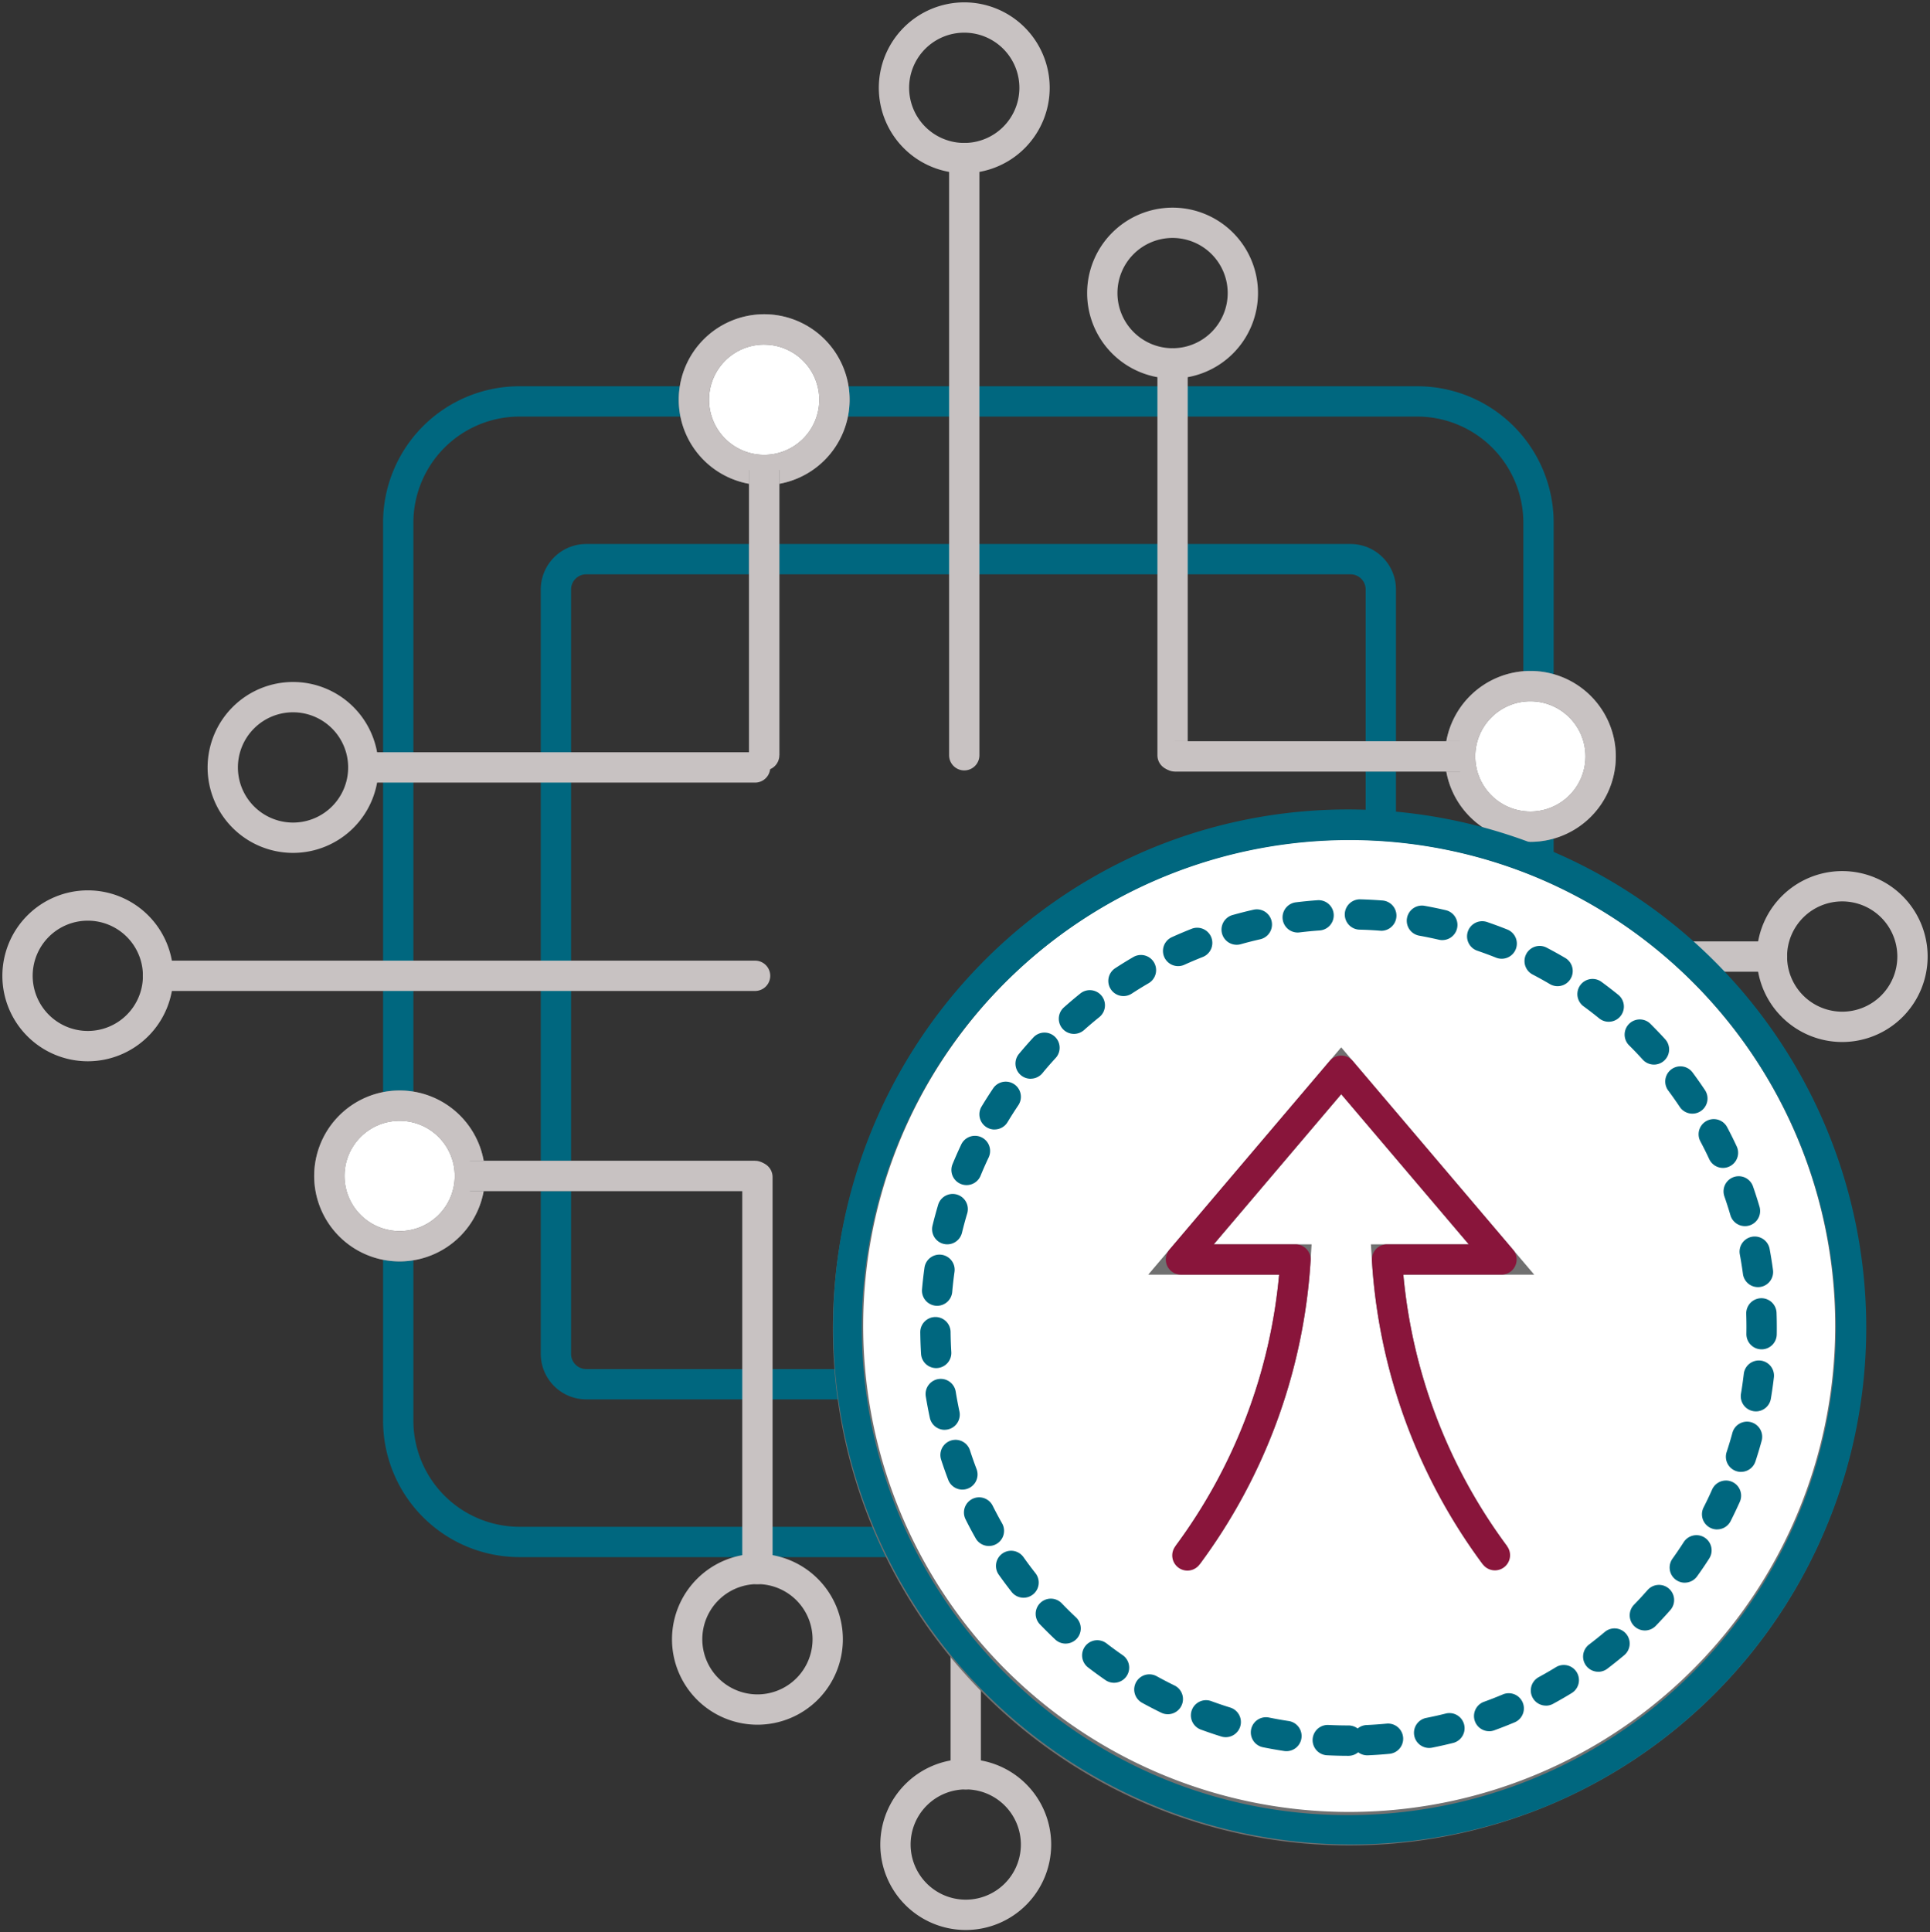 <svg xmlns="http://www.w3.org/2000/svg" xmlns:xlink="http://www.w3.org/1999/xlink" width="191.025" height="191.212" viewBox="0 0 191.025 191.212"><rect x="0" y="0" width="191.025" height="191.212" fill="#333333" stroke="none"/><defs><clipPath id="a"><rect width="191.025" height="191.212" fill="none" stroke="#707070" stroke-width="3"/></clipPath></defs><g clip-path="url(#a)"><path d="M12-1.5h88.86A13.5,13.5,0,0,1,114.36,12v88.86a13.5,13.5,0,0,1-13.5,13.5H12a13.5,13.5,0,0,1-13.5-13.5V12A13.5,13.5,0,0,1,12-1.5Zm88.86,112.86a10.512,10.512,0,0,0,10.5-10.5V12a10.512,10.512,0,0,0-10.5-10.5H12A10.512,10.512,0,0,0,1.5,12v88.86A10.512,10.512,0,0,0,12,111.36Z" transform="translate(39.416 39.721)" fill="#00677f"/><path d="M3-1.5H78.645a4.505,4.505,0,0,1,4.5,4.5V78.643a4.505,4.505,0,0,1-4.5,4.5H3a4.505,4.505,0,0,1-4.5-4.5V3A4.505,4.505,0,0,1,3-1.5ZM78.645,80.143a1.5,1.5,0,0,0,1.5-1.5V3a1.5,1.5,0,0,0-1.5-1.5H3A1.5,1.5,0,0,0,1.5,3V78.643a1.5,1.5,0,0,0,1.5,1.5Z" transform="translate(55.024 55.33)" fill="#00677f"/><path d="M6.956-1.5A8.456,8.456,0,1,1-1.5,6.956,8.465,8.465,0,0,1,6.956-1.5Zm0,13.912A5.456,5.456,0,1,0,1.5,6.956,5.462,5.462,0,0,0,6.956,12.412Z" transform="translate(88.483 1.733)" fill="#c8c2c2"/><path d="M0,60.59a1.5,1.5,0,0,1-1.5-1.5V0A1.5,1.5,0,0,1,0-1.5,1.5,1.5,0,0,1,1.5,0V59.09A1.5,1.5,0,0,1,0,60.59Z" transform="translate(95.439 15.645)" fill="#c8c2c2"/><path d="M53.516,25.752A6.956,6.956,0,1,1,46.56,18.8a6.956,6.956,0,0,1,6.956,6.956" transform="translate(29.076 13.8)" fill="#fff"/><path d="M46.56,34.208a8.456,8.456,0,1,1,8.456-8.456A8.465,8.465,0,0,1,46.56,34.208Zm0-13.912a5.456,5.456,0,1,0,5.456,5.456A5.462,5.462,0,0,0,46.56,20.3Z" transform="translate(29.076 13.8)" fill="#707070"/><path d="M6.956-1.5A8.456,8.456,0,1,1-1.5,6.956,8.465,8.465,0,0,1,6.956-1.5Zm0,13.912A5.456,5.456,0,1,0,1.5,6.956,5.462,5.462,0,0,0,6.956,12.412Z" transform="translate(68.68 32.596)" fill="#c8c2c2"/><path d="M1.5,28.227h-3V0h3Z" transform="translate(75.636 46.508)" fill="#707070"/><path d="M0,29.727a1.5,1.5,0,0,1-1.5-1.5V0A1.5,1.5,0,0,1,0-1.5,1.5,1.5,0,0,1,1.5,0V28.227A1.5,1.5,0,0,1,0,29.727Z" transform="translate(75.636 46.508)" fill="#c8c2c2"/><path d="M6.956-1.5A8.456,8.456,0,1,1-1.5,6.956,8.465,8.465,0,0,1,6.956-1.5Zm0,13.912A5.456,5.456,0,1,0,1.5,6.956,5.462,5.462,0,0,0,6.956,12.412Z" transform="translate(109.101 22.046)" fill="#c8c2c2"/><path d="M0,40.276a1.5,1.5,0,0,1-1.5-1.5V0A1.5,1.5,0,0,1,0-1.5,1.5,1.5,0,0,1,1.5,0V38.776A1.5,1.5,0,0,1,0,40.276Z" transform="translate(116.057 35.958)" fill="#c8c2c2"/><path d="M6.956-1.5A8.456,8.456,0,1,1-1.5,6.956,8.465,8.465,0,0,1,6.956-1.5Zm0,13.912A5.456,5.456,0,1,0,1.5,6.956,5.462,5.462,0,0,0,6.956,12.412Z" transform="translate(1.734 89.604)" fill="#c8c2c2"/><path d="M59.09,1.5H0A1.5,1.5,0,0,1-1.5,0,1.5,1.5,0,0,1,0-1.5H59.09A1.5,1.5,0,0,1,60.59,0,1.5,1.5,0,0,1,59.09,1.5Z" transform="translate(15.646 96.559)" fill="#c8c2c2"/><path d="M25.753,63.088A6.956,6.956,0,1,1,18.8,70.044a6.956,6.956,0,0,1,6.956-6.956" transform="translate(13.8 46.318)" fill="#fff"/><path d="M25.753,78.5a8.456,8.456,0,1,1,8.456-8.456A8.465,8.465,0,0,1,25.753,78.5Zm0-13.912a5.456,5.456,0,1,0,5.456,5.456A5.462,5.462,0,0,0,25.753,64.588Z" transform="translate(13.8 46.318)" fill="#707070"/><path d="M6.956-1.5A8.456,8.456,0,1,1-1.5,6.956,8.465,8.465,0,0,1,6.956-1.5Zm0,13.912A5.456,5.456,0,1,0,1.5,6.956,5.462,5.462,0,0,0,6.956,12.412Z" transform="translate(32.597 109.407)" fill="#c8c2c2"/><path d="M28.227,1.5H0v-3H28.227Z" transform="translate(46.508 116.362)" fill="#707070"/><path d="M28.227,1.5H0A1.5,1.5,0,0,1-1.5,0,1.5,1.5,0,0,1,0-1.5H28.227a1.5,1.5,0,0,1,1.5,1.5A1.5,1.5,0,0,1,28.227,1.5Z" transform="translate(46.508 116.362)" fill="#c8c2c2"/><path d="M6.956-1.5A8.456,8.456,0,1,1-1.5,6.956,8.465,8.465,0,0,1,6.956-1.5Zm0,13.912A5.456,5.456,0,1,0,1.5,6.956,5.462,5.462,0,0,0,6.956,12.412Z" transform="translate(22.047 68.985)" fill="#c8c2c2"/><path d="M38.776,1.5H0A1.5,1.5,0,0,1-1.5,0,1.5,1.5,0,0,1,0-1.5H38.776a1.5,1.5,0,0,1,1.5,1.5A1.5,1.5,0,0,1,38.776,1.5Z" transform="translate(35.959 75.941)" fill="#c8c2c2"/><path d="M6.956-1.5A8.456,8.456,0,1,1-1.5,6.956,8.465,8.465,0,0,1,6.956-1.5Zm0,13.912A5.456,5.456,0,1,0,1.5,6.956,5.462,5.462,0,0,0,6.956,12.412Z" transform="translate(88.63 175.567)" fill="#c8c2c2"/><path d="M0,60.59a1.5,1.5,0,0,1-1.5-1.5V0A1.5,1.5,0,0,1,0-1.5,1.5,1.5,0,0,1,1.5,0V59.09A1.5,1.5,0,0,1,0,60.59Z" transform="translate(95.585 116.476)" fill="#c8c2c2"/><path d="M62.527,90.4a6.956,6.956,0,1,1,6.956,6.956A6.956,6.956,0,0,1,62.527,90.4" transform="translate(45.906 61.261)" fill="#fff"/><path d="M69.483,98.854A8.456,8.456,0,1,1,77.939,90.4,8.465,8.465,0,0,1,69.483,98.854Zm0-13.912A5.456,5.456,0,1,0,74.939,90.4,5.462,5.462,0,0,0,69.483,84.942Z" transform="translate(45.906 61.261)" fill="#707070"/><path d="M6.956-1.5A8.456,8.456,0,1,1-1.5,6.956,8.465,8.465,0,0,1,6.956-1.5Zm0,13.912A5.456,5.456,0,1,0,1.5,6.956,5.462,5.462,0,0,0,6.956,12.412Z" transform="translate(108.433 144.704)" fill="#c8c2c2"/><path d="M1.5,28.227h-3V0h3Z" transform="translate(115.389 116.477)" fill="#707070"/><path d="M0,29.727a1.5,1.5,0,0,1-1.5-1.5V0A1.5,1.5,0,0,1,0-1.5,1.5,1.5,0,0,1,1.5,0V28.227A1.5,1.5,0,0,1,0,29.727Z" transform="translate(115.389 116.477)" fill="#c8c2c2"/><path d="M6.956-1.5A8.456,8.456,0,1,1-1.5,6.956,8.465,8.465,0,0,1,6.956-1.5Zm0,13.912A5.456,5.456,0,1,0,1.5,6.956,5.462,5.462,0,0,0,6.956,12.412Z" transform="translate(68.012 155.254)" fill="#c8c2c2"/><path d="M0,40.276a1.5,1.5,0,0,1-1.5-1.5V0A1.5,1.5,0,0,1,0-1.5,1.5,1.5,0,0,1,1.5,0V38.776A1.5,1.5,0,0,1,0,40.276Z" transform="translate(74.967 116.478)" fill="#c8c2c2"/><path d="M6.956-1.5A8.456,8.456,0,1,1-1.5,6.956,8.465,8.465,0,0,1,6.956-1.5Zm0,13.912A5.456,5.456,0,1,0,1.5,6.956,5.462,5.462,0,0,0,6.956,12.412Z" transform="translate(175.379 87.697)" fill="#c8c2c2"/><path d="M59.09,1.5H0A1.5,1.5,0,0,1-1.5,0,1.5,1.5,0,0,1,0-1.5H59.09A1.5,1.5,0,0,1,60.59,0,1.5,1.5,0,0,1,59.09,1.5Z" transform="translate(116.289 94.653)" fill="#c8c2c2"/><path d="M90.29,53.062a6.956,6.956,0,1,1,6.956-6.956,6.956,6.956,0,0,1-6.956,6.956" transform="translate(61.182 28.743)" fill="#fff"/><path d="M90.29,54.562a8.456,8.456,0,1,1,8.456-8.456A8.465,8.465,0,0,1,90.29,54.562Zm0-13.912a5.456,5.456,0,1,0,5.456,5.456A5.462,5.462,0,0,0,90.29,40.65Z" transform="translate(61.182 28.743)" fill="#707070"/><path d="M6.956-1.5A8.456,8.456,0,1,1-1.5,6.956,8.465,8.465,0,0,1,6.956-1.5Zm0,13.912A5.456,5.456,0,1,0,1.5,6.956,5.462,5.462,0,0,0,6.956,12.412Z" transform="translate(144.516 67.893)" fill="#c8c2c2"/><path d="M28.227,1.5H0v-3H28.227Z" transform="translate(116.289 74.849)" fill="#707070"/><path d="M28.227,1.5H0A1.5,1.5,0,0,1-1.5,0,1.5,1.5,0,0,1,0-1.5H28.227a1.5,1.5,0,0,1,1.5,1.5A1.5,1.5,0,0,1,28.227,1.5Z" transform="translate(116.289 74.849)" fill="#c8c2c2"/><path d="M6.956-1.5A8.456,8.456,0,1,1-1.5,6.956,8.465,8.465,0,0,1,6.956-1.5Zm0,13.912A5.456,5.456,0,1,0,1.5,6.956,5.462,5.462,0,0,0,6.956,12.412Z" transform="translate(155.066 108.315)" fill="#c8c2c2"/><path d="M38.776,1.5H0A1.5,1.5,0,0,1-1.5,0,1.5,1.5,0,0,1,0-1.5H38.776a1.5,1.5,0,0,1,1.5,1.5A1.5,1.5,0,0,1,38.776,1.5Z" transform="translate(116.29 115.271)" fill="#c8c2c2"/><path d="M147.789,96.811A49.757,49.757,0,1,1,98.032,47.054a49.757,49.757,0,0,1,49.757,49.757" transform="translate(35.443 34.546)" fill="#fff"/><path d="M98.032,148.068a51.1,51.1,0,1,1,19.952-4.029A50.936,50.936,0,0,1,98.032,148.068Zm0-99.514a48.1,48.1,0,1,0,18.783,3.792A47.953,47.953,0,0,0,98.032,48.554Z" transform="translate(35.443 34.546)" fill="#707070"/><path d="M49.757-1.5A51.27,51.27,0,0,1,69.709,96.986a51.27,51.27,0,0,1-39.9-94.457A50.938,50.938,0,0,1,49.757-1.5Zm0,99.514A48.27,48.27,0,0,0,68.54,5.292,48.27,48.27,0,0,0,30.974,94.223,47.954,47.954,0,0,0,49.757,98.014Z" transform="translate(83.717 81.6)" fill="#00677f"/><path d="M98.476,109.035A54.71,54.71,0,0,1,87.793,79.773H99.126L83.38,61.236l-.116-.137-.116.137L67.4,79.773H78.736a54.71,54.71,0,0,1-10.683,29.263" transform="translate(49.486 44.858)" fill="#fff"/><path d="M97.272,109.929A56.21,56.21,0,0,1,86.3,79.865l-.1-1.592h9.685L83.264,63.416,70.645,78.273h9.686l-.1,1.592a56.21,56.21,0,0,1-10.975,30.064l-2.409-1.787A53.212,53.212,0,0,0,77.117,81.273H64.161l19.1-22.493,1.26,1.486,17.845,21.007H89.412A53.212,53.212,0,0,0,99.68,108.141Z" transform="translate(49.486 44.858)" fill="#707070"/><path d="M98.477,110.535a1.5,1.5,0,0,1-1.206-.606A56.21,56.21,0,0,1,86.3,79.865a1.5,1.5,0,0,1,1.5-1.592h8.09L83.264,63.416,70.645,78.273h8.091a1.5,1.5,0,0,1,1.5,1.592,56.21,56.21,0,0,1-10.975,30.064,1.5,1.5,0,1,1-2.409-1.787A53.212,53.212,0,0,0,77.117,81.273H67.4A1.5,1.5,0,0,1,66.26,78.8L82.12,60.129a1.5,1.5,0,0,1,1.144-.53h0a1.5,1.5,0,0,1,1.144.53l.116.137L100.27,78.8a1.5,1.5,0,0,1-1.143,2.471H89.412A53.212,53.212,0,0,0,99.68,108.141a1.5,1.5,0,0,1-1.2,2.394Z" transform="translate(49.486 44.858)" fill="#89153b"/><path d="M94.277,135.443c-.708,0-1.425-.018-2.13-.053a1.5,1.5,0,0,1,.148-3c.656.033,1.323.049,1.982.049a1.493,1.493,0,0,1,.9.3,1.493,1.493,0,0,1,.888-.342c.658-.029,1.323-.076,1.977-.138a1.5,1.5,0,0,1,.283,2.987c-.7.067-1.419.117-2.126.148a1.493,1.493,0,0,1-.969-.3A1.494,1.494,0,0,1,94.277,135.443Zm-6.147-.459a1.512,1.512,0,0,1-.226-.017c-.7-.106-1.407-.231-2.1-.371a1.5,1.5,0,1,1,.6-2.94c.644.131,1.3.247,1.951.345a1.5,1.5,0,0,1-.222,2.983Zm14.123-.319a1.5,1.5,0,0,1-.289-2.972c.645-.128,1.3-.273,1.933-.433a1.5,1.5,0,1,1,.73,2.91c-.686.172-1.387.329-2.081.467A1.507,1.507,0,0,1,102.253,134.665ZM82.12,133.6a1.5,1.5,0,0,1-.446-.068c-.676-.21-1.355-.441-2.02-.685a1.5,1.5,0,0,1,1.035-2.816c.617.227,1.248.441,1.876.636a1.5,1.5,0,0,1-.445,2.933Zm26.075-.592a1.5,1.5,0,0,1-.511-2.911c.618-.224,1.239-.466,1.845-.721a1.5,1.5,0,1,1,1.163,2.765c-.653.274-1.321.536-1.986.777A1.5,1.5,0,0,1,108.195,133.013Zm-31.808-1.68a1.494,1.494,0,0,1-.656-.152c-.636-.31-1.273-.64-1.893-.982a1.5,1.5,0,0,1,1.449-2.627c.576.318,1.168.625,1.758.913a1.5,1.5,0,0,1-.658,2.849Zm37.43-.852a1.5,1.5,0,0,1-.719-2.817c.577-.315,1.154-.648,1.715-.992a1.5,1.5,0,0,1,1.567,2.558c-.6.37-1.225.729-1.846,1.067A1.493,1.493,0,0,1,113.817,130.48Zm-42.752-2.26a1.493,1.493,0,0,1-.851-.266c-.582-.4-1.162-.824-1.723-1.255a1.5,1.5,0,1,1,1.827-2.38c.522.4,1.061.793,1.6,1.167a1.5,1.5,0,0,1-.854,2.734Zm47.927-1.091a1.5,1.5,0,0,1-.909-2.694c.524-.4,1.044-.814,1.547-1.238a1.5,1.5,0,1,1,1.932,2.295c-.541.456-1.1.9-1.665,1.332A1.494,1.494,0,0,1,118.992,127.129Zm-52.721-2.785a1.5,1.5,0,0,1-1.027-.407c-.515-.485-1.025-.989-1.516-1.5a1.5,1.5,0,0,1,2.162-2.08c.456.474.93.943,1.409,1.393a1.5,1.5,0,0,1-1.028,2.593Zm57.335-1.3a1.5,1.5,0,0,1-1.076-2.545c.458-.472.911-.962,1.345-1.456a1.5,1.5,0,0,1,2.254,1.98c-.467.531-.954,1.058-1.447,1.566A1.5,1.5,0,0,1,123.606,123.041ZM62.11,119.8a1.5,1.5,0,0,1-1.18-.573c-.437-.557-.866-1.131-1.275-1.709a1.5,1.5,0,0,1,2.449-1.733c.38.537.778,1.071,1.185,1.588A1.5,1.5,0,0,1,62.11,119.8Zm65.447-1.487a1.5,1.5,0,0,1-1.219-2.373c.383-.535.757-1.087,1.112-1.64a1.5,1.5,0,0,1,2.525,1.62c-.382.6-.784,1.189-1.2,1.765A1.5,1.5,0,0,1,127.557,118.309Zm-68.88-3.633a1.5,1.5,0,0,1-1.307-.761c-.349-.616-.687-1.249-1-1.881a1.5,1.5,0,0,1,2.682-1.345c.295.588.608,1.176.933,1.748a1.5,1.5,0,0,1-1.3,2.239Zm72.078-1.638a1.5,1.5,0,0,1-1.336-2.179c.3-.586.584-1.188.852-1.789a1.5,1.5,0,0,1,2.74,1.221c-.288.646-.6,1.294-.917,1.925A1.5,1.5,0,0,1,130.754,113.038Zm-74.7-3.941a1.5,1.5,0,0,1-1.4-.967c-.252-.662-.49-1.338-.708-2.012a1.5,1.5,0,0,1,2.854-.924c.2.625.424,1.254.657,1.868a1.5,1.5,0,0,1-1.4,2.034Zm77.07-1.752a1.5,1.5,0,0,1-1.425-1.969c.205-.624.4-1.263.571-1.9a1.5,1.5,0,0,1,2.894.792c-.187.683-.394,1.37-.615,2.042A1.5,1.5,0,0,1,133.122,107.345ZM54.3,103.185A1.5,1.5,0,0,1,52.836,102c-.149-.692-.282-1.4-.4-2.1a1.5,1.5,0,1,1,2.961-.481c.106.649.229,1.3.367,1.947a1.5,1.5,0,0,1-1.468,1.815Zm80.3-1.826a1.5,1.5,0,0,1-1.481-1.748c.109-.648.2-1.308.278-1.962a1.5,1.5,0,0,1,2.98.346c-.082.7-.182,1.414-.3,2.111A1.5,1.5,0,0,1,134.6,101.36ZM53.465,97.077a1.5,1.5,0,0,1-1.5-1.409c-.043-.7-.069-1.421-.077-2.13a1.5,1.5,0,0,1,3-.033c.007.659.031,1.325.071,1.981a1.5,1.5,0,0,1-1.406,1.588Zm81.692-1.857h-.024a1.5,1.5,0,0,1-1.476-1.524c0-.212.005-.428.005-.64,0-.447-.008-.9-.022-1.344a1.5,1.5,0,0,1,3-.1c.016.479.024.965.024,1.444,0,.228,0,.46-.005.688A1.5,1.5,0,0,1,135.157,95.22Zm-81.6-4.309q-.066,0-.134-.006a1.5,1.5,0,0,1-1.362-1.626c.062-.706.143-1.418.241-2.118a1.5,1.5,0,1,1,2.971.414c-.091.651-.166,1.313-.224,1.969A1.5,1.5,0,0,1,53.552,90.911Zm81.242-1.847a1.5,1.5,0,0,1-1.485-1.3c-.088-.652-.193-1.31-.313-1.956a1.5,1.5,0,0,1,2.949-.549c.129.7.243,1.4.337,2.106a1.5,1.5,0,0,1-1.489,1.7ZM54.555,84.829A1.5,1.5,0,0,1,53.1,82.973c.168-.688.356-1.38.558-2.058a1.5,1.5,0,0,1,2.875.858c-.188.63-.362,1.273-.518,1.912A1.5,1.5,0,0,1,54.555,84.829Zm78.959-1.8a1.5,1.5,0,0,1-1.439-1.078c-.185-.631-.389-1.265-.605-1.886a1.5,1.5,0,0,1,2.832-.989c.233.668.453,1.352.652,2.031a1.5,1.5,0,0,1-1.44,1.922ZM56.466,78.968A1.5,1.5,0,0,1,55.08,76.9c.27-.654.56-1.31.863-1.95a1.5,1.5,0,1,1,2.712,1.283c-.281.594-.551,1.2-.8,1.811A1.5,1.5,0,0,1,56.466,78.968Zm74.872-1.7a1.5,1.5,0,0,1-1.36-.865c-.278-.6-.576-1.192-.884-1.773a1.5,1.5,0,0,1,2.65-1.406c.332.625.652,1.268.951,1.909a1.5,1.5,0,0,1-1.358,2.135Zm-72.1-3.8a1.5,1.5,0,0,1-1.283-2.275c.365-.606.751-1.21,1.147-1.8a1.5,1.5,0,1,1,2.488,1.677c-.368.545-.726,1.107-1.066,1.67A1.5,1.5,0,0,1,59.242,73.463Zm69.071-1.569a1.5,1.5,0,0,1-1.249-.668c-.365-.547-.749-1.092-1.141-1.62a1.5,1.5,0,0,1,2.409-1.788c.422.568.835,1.155,1.227,1.743a1.5,1.5,0,0,1-1.246,2.333Zm-65.5-3.455a1.5,1.5,0,0,1-1.153-2.459c.452-.544.924-1.084,1.4-1.6a1.5,1.5,0,1,1,2.208,2.03c-.445.484-.884.986-1.3,1.492A1.5,1.5,0,0,1,62.816,68.439Zm61.7-1.4a1.5,1.5,0,0,1-1.11-.49c-.443-.486-.9-.968-1.371-1.432a1.5,1.5,0,0,1,2.114-2.128c.5.5,1,1.017,1.474,1.54a1.5,1.5,0,0,1-1.109,2.51ZM67.1,64.006a1.5,1.5,0,0,1-1-2.62c.529-.471,1.076-.934,1.627-1.377a1.5,1.5,0,0,1,1.88,2.338c-.512.412-1.021.843-1.513,1.28A1.5,1.5,0,0,1,67.1,64.006Zm52.93-1.2a1.494,1.494,0,0,1-.945-.336c-.511-.415-1.039-.822-1.569-1.21a1.5,1.5,0,0,1,1.772-2.42c.571.418,1.139.856,1.688,1.3a1.5,1.5,0,0,1-.947,2.664ZM72,60.264a1.5,1.5,0,0,1-.82-2.757c.593-.386,1.2-.762,1.816-1.118a1.5,1.5,0,0,1,1.508,2.593c-.568.33-1.136.68-1.687,1.039A1.493,1.493,0,0,1,72,60.264Zm42.965-.978a1.493,1.493,0,0,1-.759-.207c-.567-.333-1.15-.657-1.733-.961a1.5,1.5,0,0,1,1.388-2.659c.627.327,1.255.675,1.865,1.034a1.5,1.5,0,0,1-.762,2.793ZM77.409,57.3a1.5,1.5,0,0,1-.62-2.866c.645-.292,1.306-.572,1.964-.831a1.5,1.5,0,0,1,1.1,2.791c-.612.241-1.225.5-1.824.772A1.5,1.5,0,0,1,77.409,57.3Zm32.025-.729a1.5,1.5,0,0,1-.556-.107c-.611-.244-1.236-.475-1.857-.688a1.5,1.5,0,0,1,.97-2.839c.67.229,1.343.478,2,.741a1.5,1.5,0,0,1-.557,2.893ZM83.2,55.188a1.5,1.5,0,0,1-.4-2.945c.681-.191,1.377-.368,2.067-.524a1.5,1.5,0,1,1,.664,2.926c-.641.145-1.287.309-1.92.487A1.5,1.5,0,0,1,83.2,55.188Zm20.354-.462a1.5,1.5,0,0,1-.34-.039c-.64-.148-1.293-.283-1.94-.4a1.5,1.5,0,1,1,.529-2.953c.7.125,1.4.269,2.089.429a1.5,1.5,0,0,1-.338,2.962Zm-14.31-.75a1.5,1.5,0,0,1-.181-2.989c.7-.086,1.415-.156,2.122-.207a1.5,1.5,0,1,1,.216,2.992c-.657.047-1.32.112-1.972.192A1.515,1.515,0,0,1,89.243,53.976Zm8.216-.185q-.058,0-.117,0c-.655-.05-1.321-.085-1.98-.1a1.5,1.5,0,1,1,.081-3c.708.019,1.424.056,2.129.111a1.5,1.5,0,0,1-.113,3Z" transform="translate(39.198 38.301)" fill="#00677f"/></g></svg>